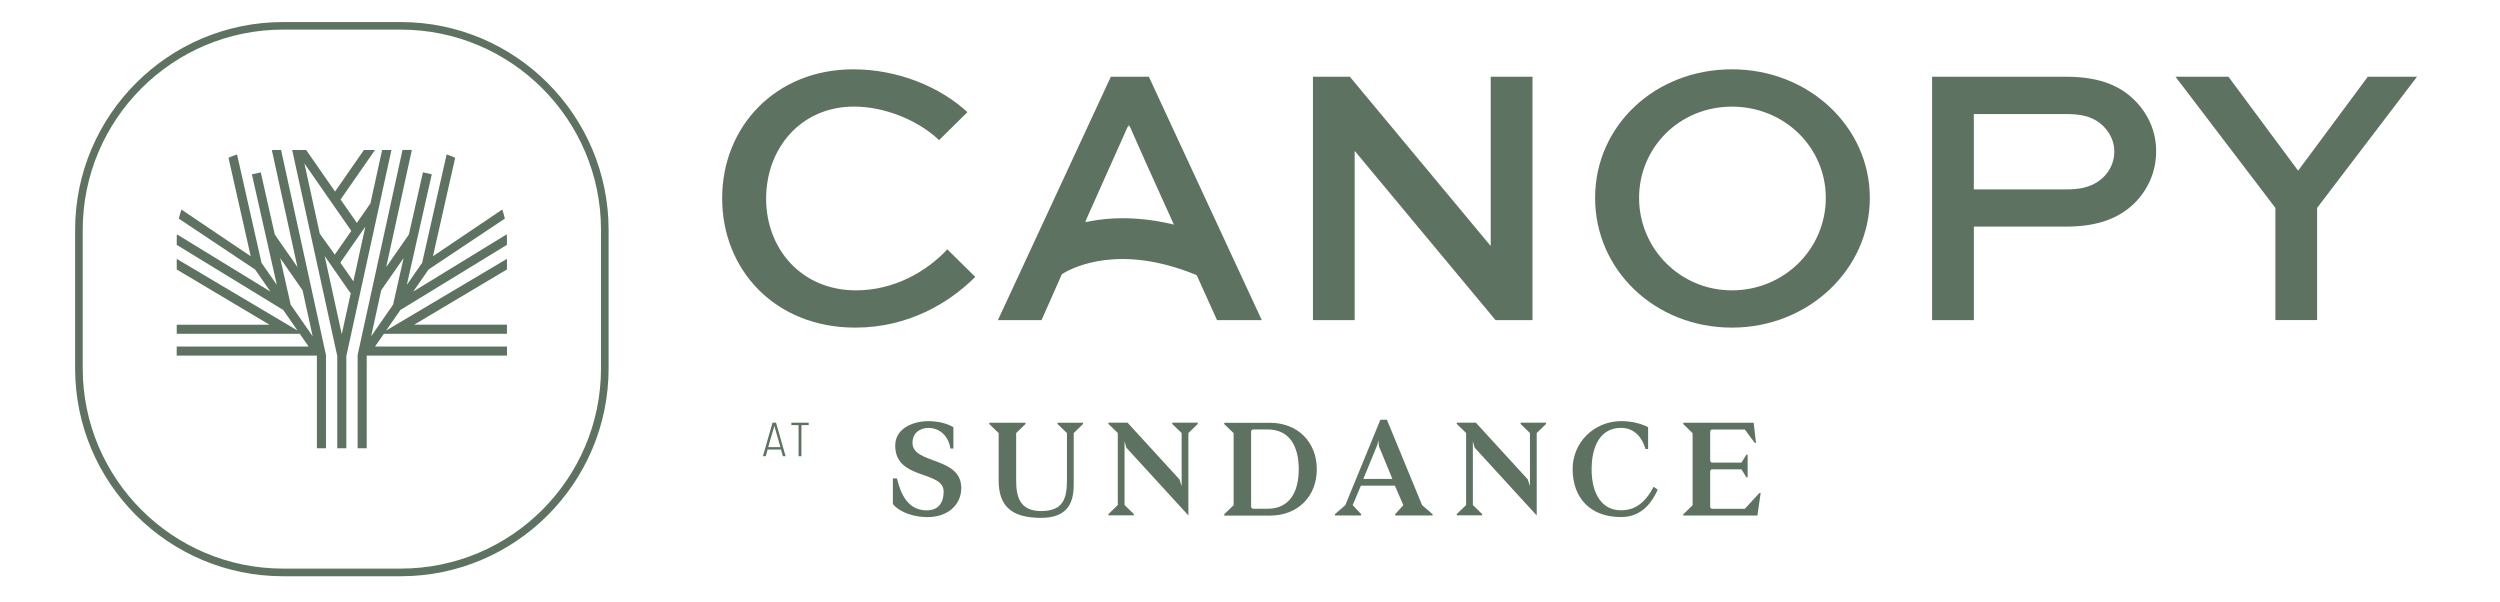 <?xml version="1.0" encoding="UTF-8"?><svg id="a" xmlns="http://www.w3.org/2000/svg" width="488.286" height="117.55" viewBox="0 0 488.286 117.55"><defs><style>.cls-1{fill:#5d7261;}</style></defs><path class="cls-1" d="M190.476,54.088c-5.1,5.1-13.1,9.9-23.44,9.9-15.65,0-25.99-11.28-25.99-25.26s10.41-25.19,25.62-25.19c8.66,0,16.96,3.42,22.28,8.37l-5.53,5.46c-4.22-4-10.77-6.55-16.6-6.55-10.41,0-17.18,8.15-17.18,17.98s6.92,17.91,17.55,17.91c7.43,0,13.76-3.64,17.84-8.01l5.46,5.39h-.01Z"/><path class="cls-1" d="M299.316,14.988v47.54h-7.21l-27.45-32.98h-.07v32.98h-8.15V14.988h7.21l27.44,32.98h.07V14.988h8.16Z"/><path class="cls-1" d="M338.266,13.538c15,0,26.94,11.21,26.94,25.12s-11.94,25.33-26.94,25.33-26.72-11.21-26.72-25.33,11.72-25.12,26.72-25.12ZM338.266,56.708c10.27,0,18.34-8.15,18.34-18.05s-8.08-17.83-18.34-17.83-18.13,8.01-18.13,17.83,7.94,18.05,18.13,18.05Z"/><path class="cls-1" d="M377.366,62.528V14.988h26.21c6.7,0,10.85,1.89,13.76,5.02,2.55,2.77,3.79,6.04,3.79,9.54,0,4.08-1.67,7.64-4.37,10.27-2.84,2.69-6.84,4.44-13.18,4.44h-18.05v18.27h-8.16ZM385.516,22.278v14.71h18.05c2.04,0,4.88-.15,7.21-2.33,1.38-1.31,2.18-3.13,2.18-5.02s-.73-3.5-1.97-4.81c-2.18-2.33-5.1-2.55-7.43-2.55h-18.05.01Z"/><path class="cls-1" d="M472.076,14.988l-19.51,25.62v21.91h-8.15v-21.91l-19.51-25.62h10.34l13.61,18.35,13.61-18.35h9.61Z"/><path class="cls-1" d="M224.396,14.988h-7.43l-22.06,47.54h8.52l3.98-8.99s.03-.02.05-.03c2.27-1.4,11.32-5.87,26.05.14.07.03.15.07.23.1l3.97,8.78h8.74l-22.06-47.54h.01ZM225.836,43.168c-4.97-.82-9.23-.63-12.72,0-.38.07-.76.14-1.12.22l.1-.22h-.07l8.23-18.42h.08l.15-.33.15.33h.06l2.76,6.24,5.82,12.88c-1.18-.29-2.33-.52-3.44-.7Z"/><path class="cls-1" d="M54.913,29.299h-1.821l5.006,22.872-4.428-6.362-2.728-12.106v-.04l-1.741.393,4.87,21.588-2.992-4.308-4.781-21.171c-.57.185-1.131.409-1.669.658l4.34,19.23-13.534-9.122c-.201.586-.369,1.179-.505,1.781l14.898,9.932,3,4.316-18.275-11.191c0,.209-.032.409-.032.626v1.436l20.802,12.716,2.792,4.019-23.594-13.999v2.07l18.123,10.79h-18.123v1.773h24.035l1.725,2.487h-25.768v1.773h27.365l.016.072v18.026h1.773v-18.219l-8.769-40.04h.016ZM56.774,59.511l-2.054-9.105,4.38,6.298,1.965,8.977-4.284-6.169h-.008Z"/><path class="cls-1" d="M71.655,69.451h27.365v-1.773h-25.768l1.725-2.487h24.035v-1.773h-18.123l18.123-10.79v-2.07l-23.594,13.999,2.792-4.019,20.802-12.716v-1.436c0-.209-.024-.417-.032-.626l-18.275,11.191,3-4.316,14.898-9.932c-.136-.61-.305-1.203-.505-1.781l-13.534,9.122,4.34-19.23c-.546-.249-1.099-.465-1.669-.658l-4.781,21.171-2.992,4.308,4.87-21.588-1.733-.393v.04l-2.736,12.106-4.428,6.362,5.006-22.872h-1.821l-8.769,40.04v18.219h1.773v-18.026l.016-.072h.016ZM74.447,56.704l4.38-6.298-2.054,9.105-4.284,6.169,1.965-8.977h-.008Z"/><path class="cls-1" d="M76.453,29.299h-1.821l-2.278,10.421-2.655,3.819-3.177-4.573,6.723-9.675h-2.166l-5.64,8.119-5.648-8.119h-2.728l8.809,40.233v18.026h1.773v-18.018l8.809-40.241v.008ZM71.359,44.261l-2.343,10.694-2.543-3.666,4.886-7.028ZM59.453,31.922l9.162,13.173-3.225,4.637-2.936-4.099s-3-13.71-3-13.71ZM63.408,49.997l4.998,7.188.024.032.104-.072-1.781,8.135-3.345-15.291v.008Z"/><path class="cls-1" d="M78.274,112.548h-23.008c-22.383,0-40.594-18.211-40.594-40.594v-27.052C14.672,22.52,32.883,4.309,55.266,4.309h23.008c22.383,0,40.594,18.211,40.594,40.594v27.052c0,22.383-18.211,40.594-40.594,40.594ZM55.266,5.785c-21.564,0-39.109,17.545-39.109,39.109v27.052c0,21.564,17.545,39.109,39.109,39.109h23.008c21.564,0,39.109-17.545,39.109-39.109v-27.052c0-21.564-17.545-39.109-39.109-39.109,0,0-23.008,0-23.008,0Z"/><path class="cls-1" d="M181.131,100.998c-2.46,0-5.3-.81-6.74-2.56v-5h.79c.79,3.27,2.26,6.24,5.83,6.24,2.51,0,3.3-1.8,3.3-3.65,0-4.23-9.46-2.18-9.46-9,0-3.47,3.68-4.77,6.39-4.77,1.7,0,3.42.3,4.97,1.17v4.18h-.58c-.36-2.36-2-4.03-4.29-4.03-1.65,0-3.12.97-3.12,2.92,0,4.23,9.53,2.61,9.53,8.82,0,3.22-2.56,5.68-6.62,5.68Z"/><path class="cls-1" d="M200.301,82.558v.25l-1.83,1.77v9.23c0,2.92.53,6.01,4.87,6.01s5.05-2.46,5.05-6.08v-9.15l-1.83-1.77v-.25h4.97v.25l-1.82,1.77v10.09c0,3.37-1.09,6.47-6.37,6.47-5.96,0-8.29-2.46-8.29-7.33v-9.23l-1.83-1.77v-.25h7.07l.01-.01Z"/><path class="cls-1" d="M233.931,82.558v.25l-1.82,1.77v16.1l-12.12-13.24-.35-1.27v12.47l1.82,1.77v.25h-4.97v-.25l1.83-1.77v-14.07l-1.83-1.77v-.25h3.73l10.14,11.08.43,1.32v-10.37l-1.83-1.77v-.25h4.97Z"/><path class="cls-1" d="M239.111,100.688v-.25l1.83-1.77v-14.07l-1.83-1.77v-.25h8.9c5.5,0,9.18,3.8,9.18,9.08s-3.68,9.05-9.18,9.05h-8.9v-.02ZM244.361,99.088l.28.28h2.94c4.23-.02,6.08-3.17,6.08-7.73s-1.85-7.76-6.08-7.76h-2.94l-.28.28v14.93Z"/><path class="cls-1" d="M274.091,98.658l-1.65-3.8h-6.64l-1.6,3.8,1.65,1.77v.25h-5.12v-.25l2.03-1.77,6.85-16.68h1.27l6.87,16.68,2.05,1.77v.25h-7.3v-.25l1.6-1.77h-.01ZM271.951,93.538l-2.61-6.34-.15-1.24-.15.86-2.76,6.72h5.68-.01Z"/><path class="cls-1" d="M301.961,82.558v.25l-1.82,1.77v16.1l-12.12-13.24-.35-1.27v12.47l1.82,1.77v.25h-4.97v-.25l1.83-1.77v-14.07l-1.83-1.77v-.25h3.73l10.14,11.08.43,1.32v-10.37l-1.83-1.77v-.25h4.97Z"/><path class="cls-1" d="M310.861,91.608c0,5.07,2.16,8.06,5.73,8.06,2.71,0,4.67-1.37,6.39-4.59l.79.56c-1.67,3.73-4.06,5.35-7.18,5.35-6.01,0-9.43-3.75-9.43-9.38,0-5.27,4.24-9.36,9.54-9.36,1.37,0,3.55.3,5.2,1.19v4.26h-.51c-.56-1.98-1.98-4.13-4.79-4.13-3.93,0-5.73,3.45-5.73,8.04h-.01Z"/><path class="cls-1" d="M328.771,82.818v-.25h13.74l.46,3.93h-.25l-1.93-2.61h-6.49l-.28.28v5.91l.28.28h5.83l.96-1.55h.25v4.41h-.25l-.96-1.55h-5.83l-.28.28v7.15l.28.28h6.49l2.84-3.09h.25l-.63,4.41h-14.48v-.25l1.82-1.77v-14.07l-1.82-1.77v-.02Z"/><path class="cls-1" d="M153.451,89.108h-.55l-.36-1.31h-2.62l-.36,1.31h-.55l1.87-6.55h.69l1.87,6.55h.01ZM151.241,83.188l-1.2,4.15h2.39l-1.19-4.15Z"/><path class="cls-1" d="M157.941,83.028h-1.41v6.08h-.56v-6.08h-1.4v-.47h3.38v.47h-.01Z"/></svg>